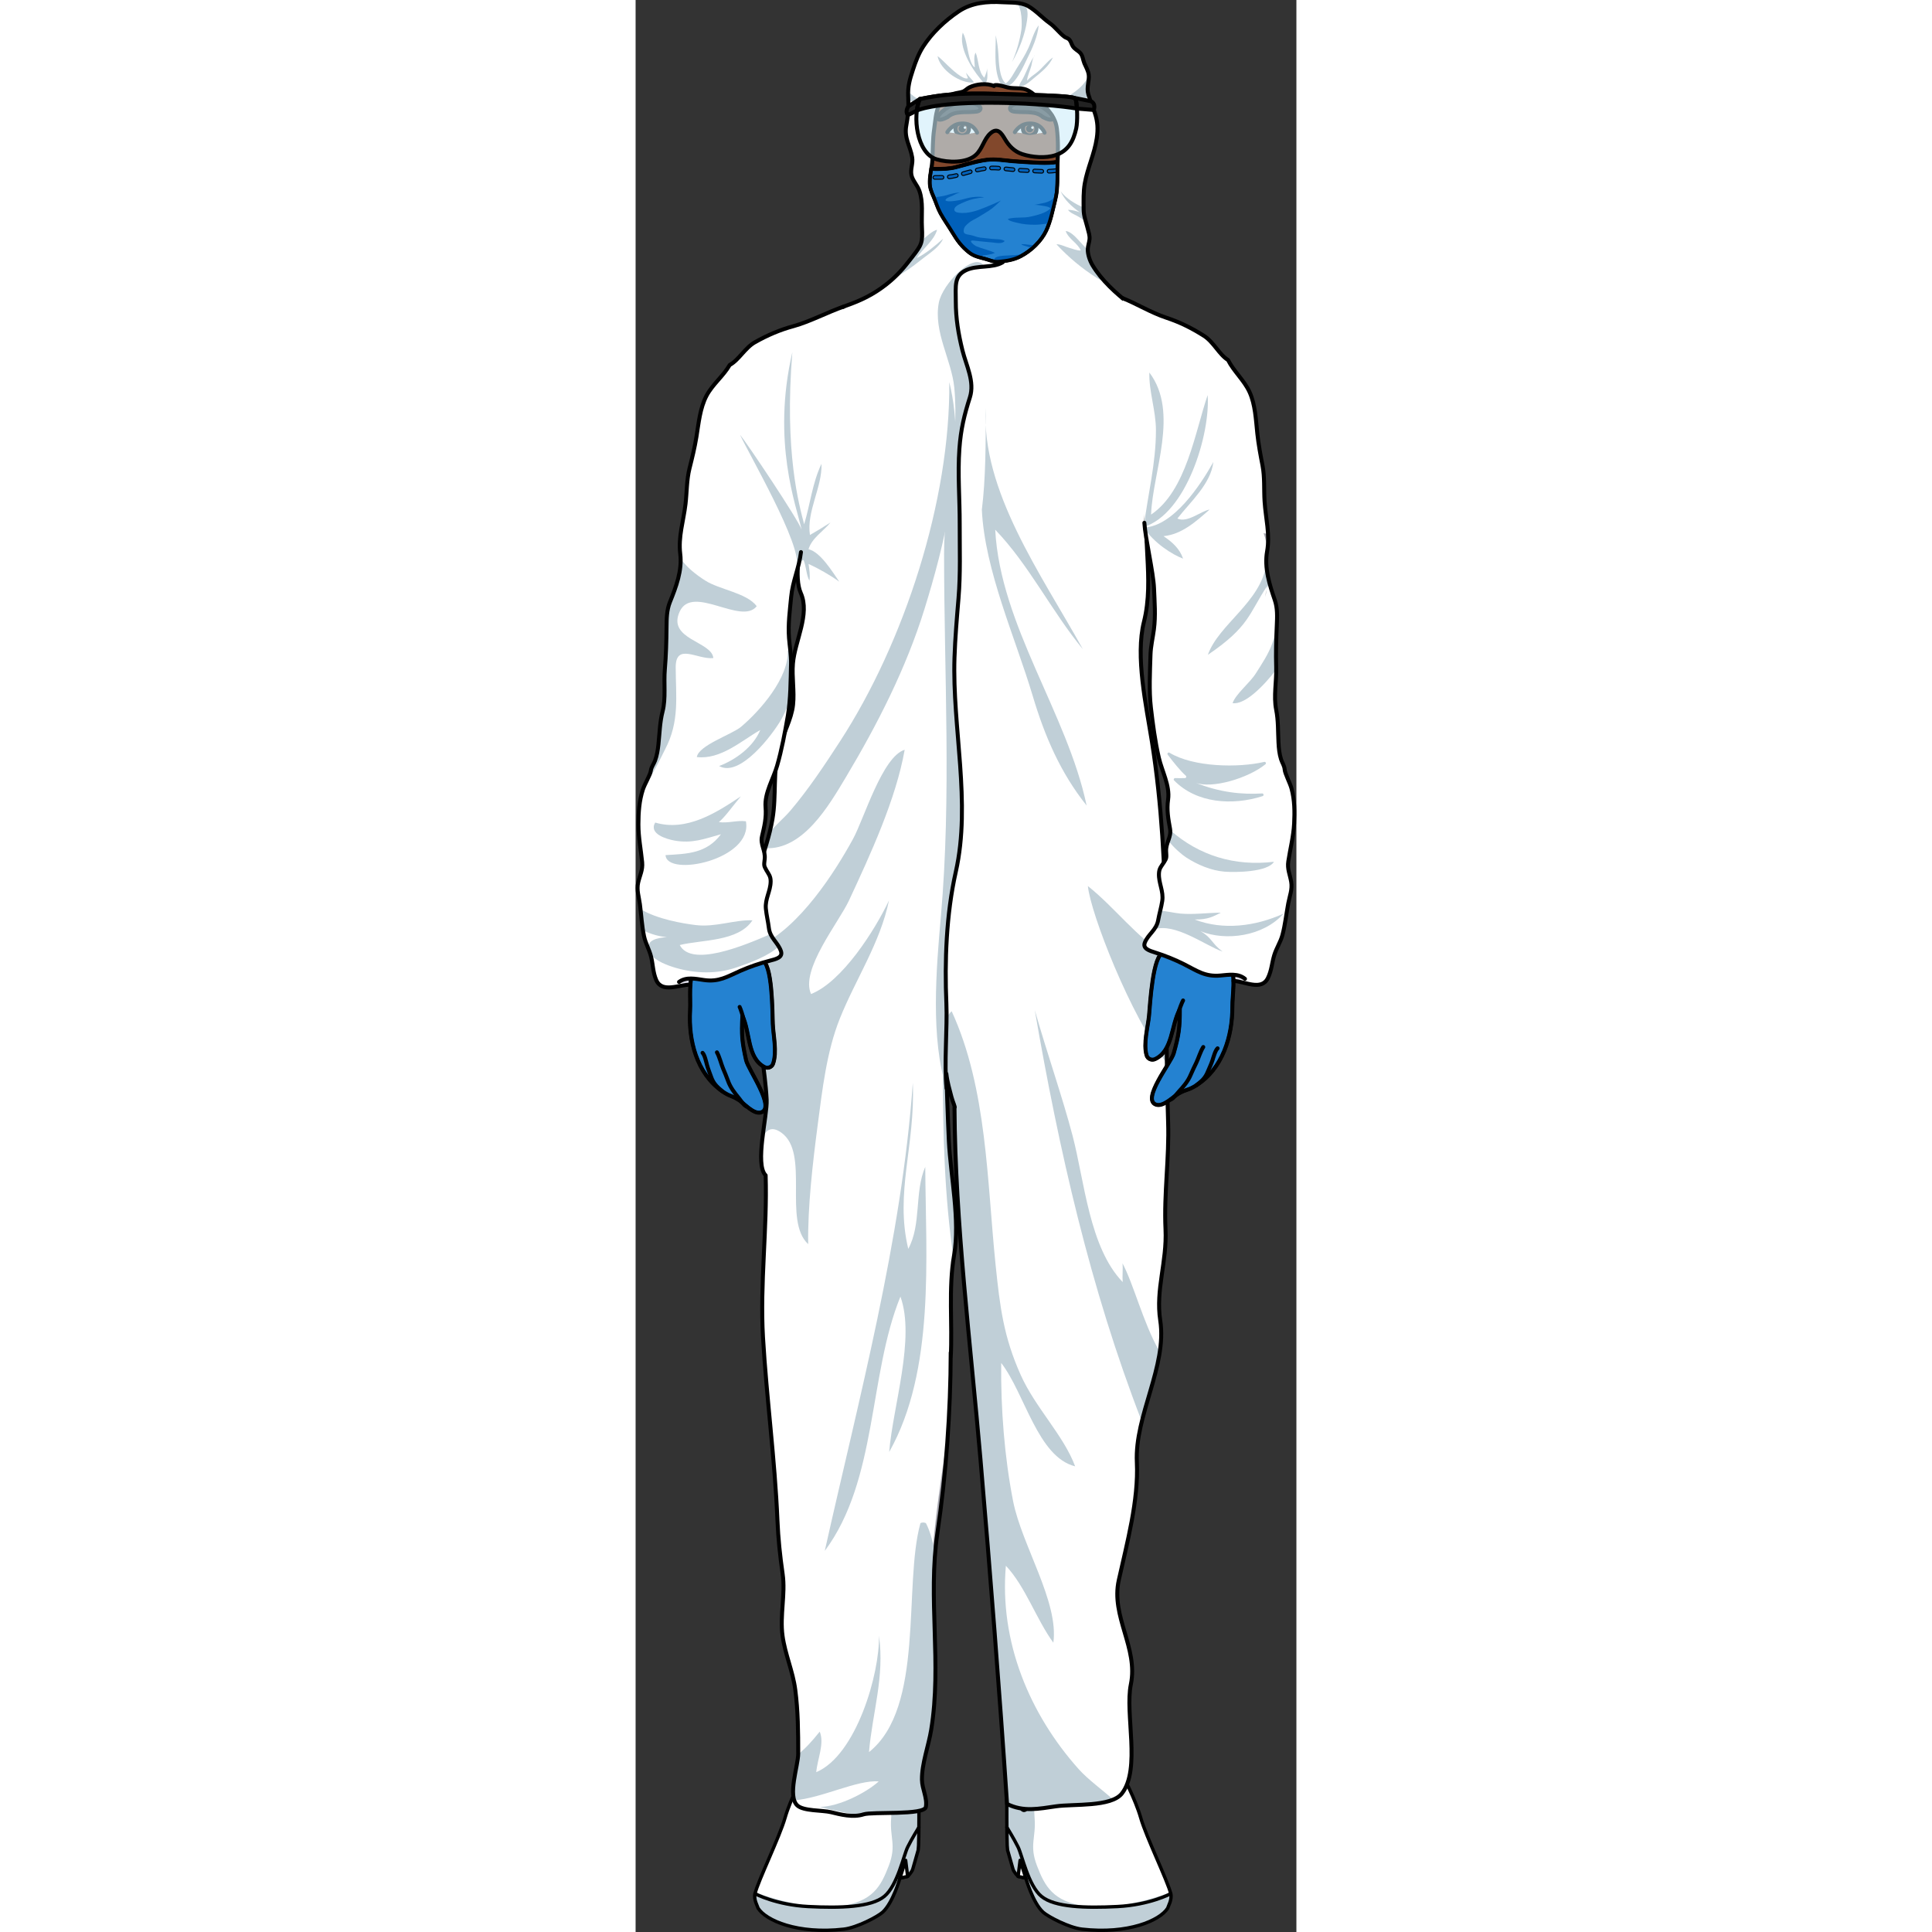 <?xml version="1.0" encoding="utf-8"?>
<!-- Created by: Science Figures, www.sciencefigures.org, Generator: Science Figures Editor -->
<svg version="1.1" id="Camada_1" xmlns="http://www.w3.org/2000/svg" xmlns:xlink="http://www.w3.org/1999/xlink" 
	 width="800px" height="800px" viewBox="0 0 166.6 487.097" enable-background="new 0 0 166.6 487.097" xml:space="preserve">
<rect x="0" y="0" width="166.6" height="487.097" fill="#333333" stroke="none"/>
<g>
	<g>
		
			<path fill="none" stroke="#000000" stroke-width="0.847" stroke-linecap="round" stroke-linejoin="round" stroke-miterlimit="8" d="
			M70.285,448.121c0.333-0.935,1.134-9.787,1.134-9.787l-27.438,0.874l0.48,15.988l7.866,6.967l13.324,0.642l4.632-3.492v-11.193
			H70.285z"/>
		<path fill="#FFFFFF" d="M42.221,447.636c0,0,7.216-0.381,11.681,0.939c4.466,1.319,10.455,2.11,10.455,2.11l1.11,3.054
			c0,0,0.907,3.688,2.15,2.456c1.243-1.232,2.669-8.075,2.669-8.075s1.123,2.07,1.152,3.753c0.029,1.685-0.007,12.294-0.099,13.431
			c-0.091,1.136-0.091,1.136-0.091,1.136s-1.136,3.992-1.364,4.788c-0.228,0.798-1.292,1.854-1.292,1.854l-1.948,0.436
			c0,0-1.736,6.18-4.349,8.579c-1.205,1.106-6.49,3.906-9.819,4.287c-11.625,1.33-19.661-2.206-21.592-5.286
			c-0.134-0.52-1.147-2.162-0.781-3.667c0.788-3.228,6.19-14.288,7.564-19.089C39.04,453.546,42.221,447.636,42.221,447.636z"/>
		<path fill="#C0CFD7" d="M70.285,448.121c0,0-1.426,6.843-2.669,8.075c-1.243,1.232-2.15-2.456-2.15-2.456l-0.991-2.728
			c0.087,2.687,0.11,5.453-0.043,7.369c-0.399,5.003,1.401,6.803-0.601,12.009c-2.001,5.203-4.001,9.005-12.209,10.207
			c-6.784,0.993-16.29-1.569-21.421-3.506c-0.033,0.116-0.076,0.247-0.101,0.347c-0.367,1.507,0.648,3.145,0.781,3.666
			c1.933,3.08,9.969,6.615,21.594,5.286c3.329-0.38,8.612-3.181,9.819-4.287c2.612-2.397,4.349-8.577,4.349-8.577l1.947-0.436
			c0,0,1.065-1.058,1.292-1.854c0.228-0.799,1.364-4.79,1.364-4.79s0,0,0.091-1.136c0.091-1.136,0.127-11.747,0.099-13.431
			C71.407,450.191,70.285,448.121,70.285,448.121z"/>
		
			<path fill="none" stroke="#000000" stroke-width="0.847" stroke-linecap="round" stroke-linejoin="round" stroke-miterlimit="8" d="
			M42.221,447.636c0,0,7.216-0.381,11.681,0.939c4.466,1.319,10.455,2.11,10.455,2.11l1.11,3.054c0,0,0.907,3.688,2.15,2.456
			c1.243-1.232,2.669-8.075,2.669-8.075s1.123,2.07,1.152,3.753c0.029,1.685-0.007,12.294-0.099,13.431
			c-0.091,1.136-0.091,1.136-0.091,1.136s-1.136,3.992-1.364,4.788c-0.228,0.798-1.292,1.854-1.292,1.854l-1.948,0.436
			c0,0-1.736,6.18-4.349,8.579c-1.205,1.106-6.49,3.906-9.819,4.287c-11.625,1.33-19.661-2.206-21.592-5.286
			c-0.134-0.52-1.147-2.162-0.781-3.667c0.788-3.228,6.19-14.288,7.564-19.089C39.04,453.546,42.221,447.636,42.221,447.636z"/>
		
			<polygon fill="#FFFFFF" stroke="#000000" stroke-width="0.847" stroke-linecap="round" stroke-linejoin="round" stroke-miterlimit="8" points="
			68.591,473.085 68.085,469.03 66.642,473.521 		"/>
		
			<path fill="none" stroke="#000000" stroke-width="0.847" stroke-linecap="round" stroke-linejoin="round" stroke-miterlimit="8" d="
			M30.101,477.436c0,0,5.337,2.839,13.435,3.243c8.1,0.406,15.833,0.189,19.169-2.564c3.337-2.752,4.887-10.394,5.886-12.419
			c0.998-2.026,2.828-4.994,2.828-4.994"/>
	</g>
	<g>
		
			<path fill="none" stroke="#000000" stroke-width="0.847" stroke-linecap="round" stroke-linejoin="round" stroke-miterlimit="8" d="
			M94.743,448.121c-0.333-0.935-1.134-9.787-1.134-9.787l27.438,0.874l-0.48,15.988l-7.866,6.967l-13.324,0.642l-4.632-3.492
			v-11.193H94.743z"/>
		<path fill="#FFFFFF" d="M122.807,447.636c0,0-7.216-0.381-11.681,0.939c-4.466,1.319-10.455,2.11-10.455,2.11l-1.11,3.054
			c0,0-0.907,3.688-2.15,2.456c-1.243-1.232-2.669-8.075-2.669-8.075s-1.123,2.07-1.152,3.753
			c-0.029,1.685,0.007,12.294,0.099,13.431c0.091,1.136,0.091,1.136,0.091,1.136s1.136,3.992,1.364,4.788
			c0.228,0.798,1.292,1.854,1.292,1.854l1.948,0.436c0,0,1.736,6.18,4.349,8.579c1.205,1.106,6.49,3.906,9.819,4.287
			c11.625,1.33,19.661-2.206,21.592-5.286c0.134-0.52,1.147-2.162,0.781-3.667c-0.788-3.228-6.19-14.288-7.564-19.089
			C125.988,453.546,122.807,447.636,122.807,447.636z"/>
		<path fill="#C0CFD7" d="M94.743,448.121c0,0,1.426,6.843,2.669,8.075c1.243,1.232,2.15-2.456,2.15-2.456l0.991-2.728
			c-0.087,2.687-0.11,5.453,0.043,7.369c0.399,5.003-1.401,6.803,0.601,12.009c2.001,5.203,4.001,9.005,12.209,10.207
			c6.784,0.993,16.29-1.569,21.421-3.506c0.033,0.116,0.076,0.247,0.101,0.347c0.367,1.507-0.648,3.145-0.781,3.666
			c-1.933,3.08-9.969,6.615-21.594,5.286c-3.329-0.38-8.612-3.181-9.819-4.287c-2.612-2.397-4.349-8.577-4.349-8.577l-1.947-0.436
			c0,0-1.065-1.058-1.292-1.854c-0.228-0.799-1.364-4.79-1.364-4.79s0,0-0.091-1.136c-0.091-1.136-0.127-11.747-0.099-13.431
			C93.62,450.191,94.743,448.121,94.743,448.121z"/>
		
			<path fill="none" stroke="#000000" stroke-width="0.847" stroke-linecap="round" stroke-linejoin="round" stroke-miterlimit="8" d="
			M122.807,447.636c0,0-7.216-0.381-11.681,0.939c-4.466,1.319-10.455,2.11-10.455,2.11l-1.11,3.054c0,0-0.907,3.688-2.15,2.456
			c-1.243-1.232-2.669-8.075-2.669-8.075s-1.123,2.07-1.152,3.753c-0.029,1.685,0.007,12.294,0.099,13.431
			c0.091,1.136,0.091,1.136,0.091,1.136s1.136,3.992,1.364,4.788c0.228,0.798,1.292,1.854,1.292,1.854l1.948,0.436
			c0,0,1.736,6.18,4.349,8.579c1.205,1.106,6.49,3.906,9.819,4.287c11.625,1.33,19.661-2.206,21.592-5.286
			c0.134-0.52,1.147-2.162,0.781-3.667c-0.788-3.228-6.19-14.288-7.564-19.089C125.988,453.546,122.807,447.636,122.807,447.636z"/>
		
			<polygon fill="#FFFFFF" stroke="#000000" stroke-width="0.847" stroke-linecap="round" stroke-linejoin="round" stroke-miterlimit="8" points="
			96.437,473.085 96.942,469.03 98.385,473.521 		"/>
		
			<path fill="none" stroke="#000000" stroke-width="0.847" stroke-linecap="round" stroke-linejoin="round" stroke-miterlimit="8" d="
			M134.927,477.436c0,0-5.337,2.839-13.435,3.243c-8.1,0.406-15.833,0.189-19.169-2.564c-3.337-2.752-4.887-10.394-5.886-12.419
			c-0.998-2.026-2.828-4.994-2.828-4.994"/>
	</g>
	<path fill="#FFFFFF" d="M133.596,309.942c0.392,8.264-2.517,15.16-1.332,22.95c0.401,2.609,0.292,5.263-0.109,7.954
		c-0.867,5.783-3.101,11.694-4.524,17.541v0.009c-0.857,3.466-1.423,6.896-1.259,10.28c0.465,9.623-2.49,20.405-4.561,29.727
		c-2.025,9.14,4.944,17.076,3.056,26.252c-1.541,7.452,2.554,21.326-2.262,27.51c-0.511,0.666-1.277,1.168-2.207,1.551
		c-3.931,1.642-10.827,1.177-14.385,1.688c-4.406,0.629-8.228,1.468-12.36-0.593c-1.934-28.897-4.242-58.214-6.714-86.965
		c-2.481-28.897-6.376-59.591-6.54-88.598c0.328,0.164-0.456-1.487-0.748-2.618c-0.182-0.702-0.365-1.387-0.538-2.071
		c-0.328-1.25-0.62-2.499-0.766-3.84c0,0,0.027,0.94,0.082,2.408c0.119,3.758,0.374,10.973,0.547,14.549
		c0.447,8.939,2.846,19.903,1.313,28.788c-0.046,0.255-0.082,0.511-0.118,0.775c-1.268,8.191-0.283,16.756-0.73,25.048V341
		c-0.018,6.65-0.246,13.427-0.693,20.195c-0.556,8.529-1.45,17.066-2.673,25.367c-0.283,1.906-0.483,3.813-0.611,5.719
		c-0.675,9.185,0.082,18.371,0.119,27.602c0.037,5.382-0.182,10.773-1.058,16.191c-0.666,4.105-2.381,8.538-2.335,12.642
		c0.027,2.326,1.396,4.57,0.985,6.869c-0.383,2.116-13.472,1.14-15.689,1.852c-0.365,0.118-0.739,0.201-1.122,0.265
		c-2.435,0.392-5.053-0.31-7.133-0.812c-2.171-0.529-6.932-0.246-8.483-1.715c-0.347-0.328-0.602-0.766-0.757-1.277
		c-1.012-3.074,0.921-8.893,0.994-11.603c0.009-0.055,0.009-0.118,0.009-0.173c0-5.436-0.037-10.7-0.739-16.099
		c-0.62-4.707-2.572-8.921-3.211-13.591c-0.712-5.19,0.766-10.463,0.027-15.607c-0.666-4.606-1.113-8.839-1.313-13.591
		c-0.182-4.278-0.474-8.556-0.821-12.825c-0.21-2.563-0.438-5.126-0.675-7.69c-0.775-8.51-1.642-17.012-2.144-25.531
		c-0.794-13.564,1.086-27.41,0.666-40.864c-1.46-1.441-1.277-5.446-0.785-9.532v-0.009c0.438-3.758,1.14-7.562,1.04-9.505
		c-0.392-7.808-2.244-15.634-2.226-23.415c0.009-2.873,0.803-5.345,1.003-8.091c0.164-2.326-0.42-4.78-0.857-7.133v-0.009
		c-0.11-0.584-0.21-1.167-0.283-1.733c-0.748-5.61-1.158-12.588,0.456-18.052c0.502-1.696,1.031-3.348,1.532-4.999
		c0.392-1.295,0.766-2.581,1.095-3.904c0.292-1.113,0.538-2.253,0.739-3.411c1.049-6.038,0.027-12.113,1.706-18.024
		c1.003-3.576,3.092-7.124,3.493-10.818c0.365-3.421-0.319-6.969-0.036-10.399c0.474-5.71,4.369-12.396,1.989-17.751
		c-1.797-4.041,0-11.748,0-16.41c0-10.499,0.319-20.961,0.657-31.442c0.228-6.896,2.235-11.84,4.67-18.134
		c1.359-3.512,3.193-5.491,6.786-6.768c3.53-1.25,6.029-2.435,9.34-5.008c0.702-0.547,1.341-1.085,1.925-1.624
		c1.77-1.642,3.12-3.302,4.698-5.336c1.523-1.989,2.18-2.882,2.417-4.251v-0.009c0.137-0.812,0.119-1.806,0.046-3.293
		c-0.155-3.147,0.374-6.303-0.657-9.176c-0.493-1.386-1.706-2.59-1.989-3.94c-0.31-1.514,0.429-2.873,0.182-4.451
		c-0.438-2.791-2.089-4.871-1.478-8.045c0.41-2.153,0.575-4.324,0.511-6.513l-0.027-0.684c-0.027-0.493-0.027-0.958-0.009-1.396
		c0.064-1.934,0.547-3.43,1.213-5.509c0.648-1.979,1.414-4.004,2.545-5.774c2.235-3.503,5.519-6.577,8.948-8.884
		c3.293-2.226,7.224-2.563,11.119-2.326c1.086,0.064,2.308,0.046,3.494,0.164c0.009,0,0.009,0,0.009,0
		c0.639,0.064,1.259,0.173,1.852,0.365c0.009,0,0.009,0,0.009,0c0.365,0.11,0.712,0.255,1.04,0.438
		c1.925,1.086,3.621,3.001,5.437,4.287c1.414,1.003,2.353,2.399,3.685,3.421c0.566,0.429,0.921,0.246,1.423,0.949
		c0.319,0.438,0.438,1.031,0.73,1.487c0.502,0.757,1.286,1.031,1.897,1.696c0.593,0.648,0.675,1.788,1.012,2.581
		c0.383,0.903,0.912,1.76,1.076,2.755c0.018,0.046,0.018,0.091,0.027,0.137c0.201,1.478-0.62,3.238-0.109,4.926
		c0.037,0.118,0.073,0.228,0.109,0.337c1.268,4.032,2.746,5.938,2.025,10.763c-0.584,3.913-2.353,7.544-3.028,11.393
		c-0.347,2.007-0.301,4.032-0.283,6.066v0.42c0.009,1.122,0.237,2.061,0.52,3.019c0.155,0.566,0.328,1.131,0.483,1.751
		c0.228,0.939,0.575,1.824,0.483,2.809c-0.073,0.839-0.42,1.642-0.438,2.527v0.128c0,1.295,0.556,2.846,1.204,3.913
		c0.894,1.487,2.025,2.937,3.293,4.296c0,0,0,0.009,0.009,0.009c1.861,2.025,3.995,3.858,6.047,5.409
		c4.679,3.539,8.337,6.686,9.715,13.162c2.627,12.378-2.454,22.932-4.798,34.151c-2.208,10.581,1.441,21.892-1.314,32.838
		c-2.198,8.757,0.556,21.071,2.007,30.211c2.864,17.988,3.439,35.848,3.594,53.917c0.091,9.003,0.073,18.052,0.182,27.191
		c0.055,4.889,0.146,9.806,0.31,14.759C134.563,291.99,133.177,300.838,133.596,309.942z"/>
	<path fill="#C0CFD7" d="M76.131,14.139c0.584,3.445,5.731,7.029,9.186,6.66c-0.541-0.878-1.431-1.552-1.969-2.468
		c0.028,0.524,0.315,0.935,0.431,1.394c-1.142,0.54-4.13-2.322-4.967-3.115C77.942,15.787,77.078,14.854,76.131,14.139z"/>
	<path fill="#C0CFD7" d="M82.479,8.228c-1.044,3.718,2.144,8.864,4.411,11.608c0.458,0.555,0.87,1.363,1.393,0.941
		c0.675-0.546,0.324-3.051,0.326-3.873c0.108,0.835-0.375,1.95-0.685,2.699c-1.594-1.582-1.387-4.371-2.191-6.343
		c-0.591,0.987-0.241,2.598-0.206,3.718c-1.214-0.611-1.743-4.309-2.042-5.636C83.259,10.336,83.063,9.208,82.479,8.228z"/>
	<path fill="#C0CFD7" d="M90.798,8.885c0.025,3.487-0.47,7.786,0.741,11.146c0.261,0.725,0.704,1.738,1.609,1.786
		c2.484,0.131,4.802-5.508,5.644-7.172c1.203-2.376,2.627-5.597,2.833-8.265c-1.216,1.543-1.766,3.918-2.59,5.71
		c-0.831,1.806-1.855,3.415-2.911,5.09c-0.779,1.235-1.594,3.007-2.809,3.867c-1.656-1.465-1.713-5.357-1.85-7.389
		C91.362,12.131,91.183,10.659,90.798,8.885z"/>
	<path fill="#C0CFD7" d="M100.759,13.811c-1.344,1.673-2.071,4.027-3.073,5.93c-0.337,0.641-1.005,1.415-0.96,2.153
		c1.331-0.054,2.847-1.487,3.808-2.283c1.872-1.55,3.623-2.869,4.692-5.133c-1.521,1.016-2.682,2.767-4.207,3.913
		c-0.779,0.585-1.717,1.218-2.319,1.962c0.039-1.171,0.799-2.628,1.085-3.804C99.986,15.716,100.083,14.437,100.759,13.811z"/>
	<path fill="#C0CFD7" d="M98.688,5.163c-0.502,3.548-2.007,7.452-3.795,10.508c1.122-2.499,1.98-5.5,2.372-8.2
		c0.155-1.095,0.237-5.528-1.213-6.741c0.639,0.064,1.259,0.173,1.852,0.365c0.009,0,0.009,0,0.009,0
		c0.046,0.037,0.082,0.073,0.109,0.1C99.035,2.181,98.871,3.914,98.688,5.163z"/>
	<path fill="#C0CFD7" d="M114.131,23.771c0.037,0.118,0.073,0.228,0.109,0.337c-0.812,1.058-1.87,1.897-2.7,2.226
		c-1.423,0.547-3.074,0.848-4.57,0.693c-1.505-0.164-4.004,0.091-5.3-0.639c2.162,0.164,4.917-0.857,6.777-1.806
		c1.925-0.976,5.491-3.466,5.664-5.956c0.037,0.027,0.064,0.046,0.1,0.082c0.018,0.046,0.018,0.091,0.027,0.137
		C114.441,20.324,113.62,22.084,114.131,23.771z"/>
	<path fill="#C0CFD7" d="M70.101,24.255c1.669,1.231,3.293,1.77,5.017,1.697c-0.967,0.246-1.733,0.411-2.645,0.328
		c-1.231-0.11-2.618-0.465-3.713-1.14l-0.027-0.684c-0.027-0.493-0.027-0.958-0.009-1.396C69.171,23.48,69.618,23.899,70.101,24.255
		z"/>
	<path fill="#C0CFD7" d="M78.101,25.304c-1.04,0.383-2.025,0.611-2.974,0.648C75.93,25.751,76.86,25.504,78.101,25.304z"/>
	<path fill="#C0CFD7" d="M77.517,60.194c-0.812,1.988-3.275,3.567-4.88,4.816c-1.523,1.186-3.101,2.454-4.725,3.475
		c-0.757,0.483-1.888,1.323-2.883,1.669c1.77-1.642,3.12-3.302,4.698-5.336c1.523-1.989,2.18-2.882,2.417-4.251v-0.009
		c0.009,0,0.009-0.009,0.018-0.009c0.958-0.675,2.727-2.463,3.849-2.609c-0.812,2.819-3.639,4.707-5.135,7.133
		C73.212,63.915,75.556,61.945,77.517,60.194z"/>
	<path fill="#C0CFD7" d="M113.474,55.77c-0.775-0.474-1.514-0.994-2.18-1.35c-0.821-0.438-1.724-0.757-2.29-1.514
		c0.949-0.018,2.08,0.283,2.983,0.629c-1.97-1.432-3.849-3.047-4.834-5.318c1.368,1.833,3.703,3.22,5.801,4.114v0.42
		C112.963,53.873,113.191,54.812,113.474,55.77z"/>
	<path fill="#C0CFD7" d="M118.5,71.194c-0.775-0.319-1.514-0.684-2.189-1.113c-3.694-2.317-7.233-5.263-10.198-8.483
		c0.803-0.11,2.235,0.611,3.056,0.839c0.994,0.265,2.043,0.757,3.074,0.721c-0.83-1.934-3.037-2.828-3.813-4.889
		c1.031-0.027,2.417,1.386,3.047,2.061c0.903,0.976,1.678,1.879,2.527,2.654c0,1.295,0.556,2.846,1.204,3.913
		C116.101,68.385,117.232,69.835,118.5,71.194z"/>
	<path fill="#A5A5AE" d="M77.444,369.879c0.429-2.955,0.876-5.847,1.304-8.684c-0.556,8.529-1.45,17.066-2.673,25.367
		c-0.283,1.906-0.483,3.813-0.611,5.719c-0.675,9.185,0.082,18.371,0.119,27.602c-0.967-8.155-1.377-16.063-1.095-22.466
		C74.89,388.205,76.131,378.891,77.444,369.879z"/>
	<path fill="#C0CFD7" d="M120.398,453.715c-3.931,1.642-10.827,1.177-14.385,1.688c-4.406,0.629-8.228,1.468-12.36-0.593
		c-1.934-28.897-4.242-58.214-6.714-86.965c-2.481-28.897-6.376-59.591-6.54-88.598c0.328,0.164-0.456-1.487-0.748-2.618
		c-0.182-0.702-0.365-1.387-0.538-2.071c-0.255-0.438-0.483-0.921-0.684-1.432c0.119,3.758,0.374,10.973,0.547,14.549
		c0.447,8.939,2.846,19.903,1.313,28.788c-0.046,0.255-0.082,0.511-0.118,0.775c-2.335-15.744-2.682-31.396-2.718-47.286
		c-0.803-3.539-0.894-7.726-0.009-10.937v-1.441l0.146,0.939c0.465-1.478,1.158-2.727,2.098-3.557
		c8.967,19.511,8.894,42.944,11.092,64.115c1.076,10.38,1.989,17.96,6.33,27.62c3.703,8.255,10.809,15.196,13.71,23.005
		c-9.441-2.353-12.679-18.371-18.644-26.069c-0.137,11.393,0.821,23.743,3.001,34.853c2.189,11.137,11.584,25.422,10.143,35.674
		c-4.314-5.911-7.033-14.175-11.967-19.392c-1.678,19.183,6.002,37.426,18.325,51.236
		C114.122,448.735,117.716,451.262,120.398,453.715z"/>
	<path fill="#C0CFD7" d="M132.155,340.845c-0.867,5.783-3.101,11.694-4.524,17.541c-13.044-33.613-20.916-68.567-26.991-103.712
		c3.165,11.074,7.014,22.047,9.532,31.661c3.019,11.53,4.214,28.177,12.633,36.897c-0.137-1.569,0.1-3.156-0.046-4.725
		c2.828,5.336,5.19,14.868,9.112,21.837C131.964,340.517,132.064,340.681,132.155,340.845z"/>
	<path fill="#C0CFD7" d="M133.943,268.083c-9.249-12.041-19.256-37.873-19.912-44.687c6.704,5.309,12.35,13.026,19.73,17.495
		C133.852,249.894,133.834,258.943,133.943,268.083z"/>
	<path fill="#C0CFD7" d="M33.761,209.942c1.514-1.961,3.594-3.612,5.263-5.564c4.588-5.4,8.638-11.502,12.533-17.504
		c16.182-24.902,27.812-60.704,27.529-90.531c4.67,18.727-1.605,42.178-6.239,57.156c-4.634,14.959-11.849,29.098-19.885,42.543
		c-4.214,7.033-10.736,18.334-20.295,17.805L33.761,209.942z"/>
	<path fill="#C0CFD7" d="M63.88,227.027c-2.198,10.672-8.437,19.903-12.378,29.745c-3.357,8.374-4.433,18.042-5.61,26.991
		c-1.24,9.486-2.518,20.496-2.381,29.91c-6.431-5.938,0.492-22.986-6.786-28.122c-2.344-1.651-3.731-0.785-4.725,1.231
		c0.438-3.758,1.14-7.562,1.04-9.505c-0.392-7.808-2.244-15.634-2.226-23.415c0.009-2.873,0.803-5.345,1.003-8.091
		c0.164-2.326-0.42-4.78-0.857-7.133v-0.009c10.398-4.698,19.438-19.028,23.862-27.127c2.782-5.081,7.389-20.77,13.016-22.466
		c-2.189,12.442-8.647,26.425-14.047,38.009c-2.581,5.537-12.323,17.468-9.559,23.57C52.105,247.514,60.387,234.424,63.88,227.027z"
		/>
	<path fill="#C0CFD7" d="M69.892,273.008c-2.814,39.662-13.632,79.65-22.199,118.001c13.324-17.868,11.013-44.341,19.074-64.108
		c3.807,10.502-1.915,27.711-2.833,39.175c11.594-20.592,9.228-48.999,9.093-71.888c-2.781,6.458-0.91,14.469-4.284,20.679
		C65.325,300.567,70.522,289.051,69.892,273.008z"/>
	<path fill="#C0CFD7" d="M74.525,436.074c-0.666,4.105-2.381,8.538-2.335,12.642c0.027,2.326,1.396,4.57,0.985,6.869
		c-0.383,2.116-13.472,1.14-15.689,1.852c-0.365,0.118-0.739,0.201-1.122,0.265c-3.603-0.629-7.024-1.432-9.933-2.135
		c4.871-0.073,11.703-3.576,14.868-6.44c-5.409-0.438-14.485,4.26-21.308,4.771c-1.012-3.074,0.921-8.893,0.994-11.603
		c1.843-1.496,3.338-3.101,5.436-5.71c1.25,2.983-0.584,6.868-0.876,10.216c10.107-4.269,16.036-24.929,15.808-34.406
		c1.487,10.325-1.678,19.483-2.508,29.344c14.138-11.265,8.593-41.977,12.971-57.73c0.456-0.21,0.912-0.21,1.377,0
		c1.323,2.563,1.906,5.373,2.271,8.273C74.398,406.822,76.915,421.352,74.525,436.074z"/>
	<path fill="#82482C" d="M90.36,21.692c-1.747-0.794-4.536-0.513-6.248,0.354c-0.544,0.275-1.019,0.855-1.659,1.075
		c-0.798,0.274-1.595,0.284-2.409,0.569c-1.515,0.531-2.84,1.412-3.563,2.901c-0.842,1.736-0.92,4.041-1.202,5.924
		c-0.393,2.633-0.322,5.196-0.457,7.839c-0.092,1.794-0.592,3.5-0.637,5.317c-0.04,1.596,0.354,2.561,0.984,3.984
		c0.603,1.363,1.008,2.808,1.728,4.111c0.905,1.636,2.014,3.175,2.978,4.782c1.231,2.052,2.389,3.661,4.297,5.132
		c1.174,0.906,2.516,1.174,3.914,1.547c1.351,0.36,2.122,0.854,3.558,0.714c1.94-0.189,3.651-0.426,5.439-1.357
		c2.631-1.369,5.165-3.784,6.423-6.456c1.112-2.36,1.655-5.295,2.296-7.832c0.751-2.973,0.414-5.963,0.563-8.988
		c0.142-2.865,0.207-6.014-0.153-8.867c-0.358-2.84-1.921-4.285-3.582-6.348c-1.177-1.462-3.065-3.431-4.976-3.719
		c-1.583-0.238-2.908,0.005-4.453-0.489C92.743,21.737,90.363,21.088,90.36,21.692z"/>
	<path fill="none" stroke="#000000" stroke-linecap="round" stroke-linejoin="round" stroke-miterlimit="10" d="M90.36,21.692
		c-1.747-0.794-4.536-0.513-6.248,0.354c-0.544,0.275-1.019,0.855-1.659,1.075c-0.798,0.274-1.595,0.284-2.409,0.569
		c-1.515,0.531-2.84,1.412-3.563,2.901c-0.842,1.736-0.92,4.041-1.202,5.924c-0.393,2.633-0.322,5.196-0.457,7.839
		c-0.092,1.794-0.592,3.5-0.637,5.317c-0.04,1.596,0.354,2.561,0.984,3.984c0.603,1.363,1.008,2.808,1.728,4.111
		c0.905,1.636,2.014,3.175,2.978,4.782c1.231,2.052,2.389,3.661,4.297,5.132c1.174,0.906,2.516,1.174,3.914,1.547
		c1.351,0.36,2.122,0.854,3.558,0.714c1.94-0.189,3.651-0.426,5.439-1.357c2.631-1.369,5.165-3.784,6.423-6.456
		c1.112-2.36,1.655-5.295,2.296-7.832c0.751-2.973,0.414-5.963,0.563-8.988c0.142-2.865,0.207-6.014-0.153-8.867
		c-0.358-2.84-1.921-4.285-3.582-6.348c-1.177-1.462-3.065-3.431-4.976-3.719c-1.583-0.238-2.908,0.005-4.453-0.489
		C92.743,21.737,90.363,21.088,90.36,21.692z"/>
	
		<path fill="#2482D1" stroke="#000000" stroke-width="0.847" stroke-linecap="round" stroke-linejoin="round" stroke-miterlimit="10" d="
		M106.387,40.829c0,0.164-0.009,0.319-0.018,0.474c-0.027,0.456-0.037,0.912-0.037,1.359c-0.009,0.228-0.009,0.456-0.009,0.684
		v0.009c-0.009,1.998,0.046,3.986-0.31,5.956c-0.055,0.328-0.128,0.657-0.21,0.985c-0.483,1.934-0.921,4.096-1.596,6.057
		c-0.201,0.62-0.438,1.213-0.702,1.77c-0.611,1.295-1.523,2.545-2.618,3.63c-0.274,0.292-0.575,0.566-0.885,0.83
		c-0.602,0.52-1.241,0.994-1.897,1.405h-0.009c-0.328,0.219-0.675,0.42-1.012,0.593c-1.788,0.93-3.503,1.168-5.437,1.359
		c-0.31,0.027-0.593,0.027-0.857,0.009c-0.949-0.082-1.642-0.447-2.7-0.721c-0.648-0.173-1.286-0.328-1.897-0.529c0,0,0,0-0.009,0
		c-0.711-0.237-1.386-0.538-2.007-1.021c-1.915-1.469-3.074-3.074-4.296-5.126c-0.967-1.615-2.08-3.147-2.983-4.789
		c-0.693-1.259-1.095-2.645-1.669-3.968c-0.018-0.046-0.036-0.091-0.055-0.137c-0.629-1.423-1.031-2.39-0.985-3.986
		c0.027-1.067,0.21-2.089,0.374-3.12c0.383,0.018,0.766,0.046,1.104,0.046c1.587,0,3.284-0.027,4.834-0.392
		c2.645-0.638,5.318-1.578,8.027-1.906c2.244-0.274,4.415,0.146,6.641,0.338c2.262,0.192,4.543,0.301,6.823,0.401
		C103.532,41.112,104.955,41.029,106.387,40.829z"/>
	<path fill="#0160B9" d="M97.694,64.052c0.073-0.009,0.219-0.027,0.401-0.064c-0.328,0.219-0.675,0.42-1.012,0.593
		c-1.788,0.93-3.503,1.168-5.437,1.359c-0.31,0.027-0.593,0.027-0.857,0.009c-0.383-0.283-0.547-0.593-0.164-0.903
		c0.657-0.511,1.961-0.584,2.755-0.611C94.83,64.371,96.253,64.317,97.694,64.052z"/>
	<path fill="#0160B9" d="M100.887,61.753c-0.274,0.292-0.575,0.566-0.885,0.83c-0.465-0.228-1.195-0.356-1.541-0.502
		c-0.283-0.11-1.14-0.274-1.195-0.538C98.488,61.525,99.682,61.89,100.887,61.753z"/>
	<path fill="#0160B9" d="M106.013,49.312c-0.055,0.328-0.128,0.657-0.21,0.985c-0.483,1.934-0.921,4.096-1.596,6.057
		c-1.158,0.073-2.299,0.31-3.457,0.31c-1.496,0-3.047-0.1-4.497-0.483c-0.429-0.119-2.308-0.447-2.381-0.994
		c1.861-0.529,3.822-0.137,5.71-0.575c1.605-0.365,3.794-0.857,5.017-2.052c-0.237-0.438-1.359-0.575-1.788-0.657
		c-0.803-0.155-1.56-0.255-2.372-0.265c0.456-0.009,0.903-0.146,1.35-0.237c1.031-0.201,1.852-0.31,2.782-0.839
		C105.155,50.233,105.639,49.823,106.013,49.312z"/>
	<path fill="#0160B9" d="M85.964,62.118c1.496,0.62,3.193,0.93,4.625,1.642c-1.14,0.511-2.381,0.502-3.585,0.766
		c-0.265,0.064-0.538,0.119-0.812,0.173c0,0,0,0-0.009,0c-0.711-0.237-1.386-0.538-2.007-1.021
		c-1.915-1.469-3.074-3.074-4.296-5.126c-0.967-1.615-2.08-3.147-2.983-4.789c-0.693-1.259-1.095-2.645-1.669-3.968
		c1.04-0.201,2.116-0.274,3.138-0.575c1.131-0.337,2.353-0.712,3.557-0.657c-0.702,0.018-1.551,0.566-2.18,0.848
		c-0.493,0.219-1.487,0.502-1.642,1.076c0.524,0.675,4.141-0.1,5.227-0.447c1.158-0.356,3.339-0.602,4.552-0.283
		c-1.733,0.146-3.421,0.474-5.035,1.204c-0.684,0.301-2.107,0.812-2.417,1.542c-0.338,0.793,0.447,1.058,1.058,1.131
		c2.253,0.301,4.606-0.493,6.659-1.35c1.304-0.547,2.691-1.086,3.959-1.733c-0.994,0.894-1.906,1.852-3.056,2.581
		c-0.921,0.593-1.87,1.14-2.81,1.715c-0.766,0.465-1.605,0.775-2.28,1.377c-0.538,0.474-1.085,0.903-1.213,1.642
		c-0.255,1.332,0.839,1.168,1.87,1.432c0.757,0.182,1.441,0.493,2.226,0.602c0.976,0.128,1.979,0.21,2.974,0.319
		c0.949,0.109,2.426-0.009,3.238,0.547c-0.648,0.83-2.207,0.438-3.101,0.365c-1.596-0.119-3.165-0.319-4.761-0.474
		C83.638,60.513,85.389,61.881,85.964,62.118z"/>
	<g>
		<g>
			<path fill="#0160B9" d="M91.573,41.951c-0.493-0.037-0.985-0.064-1.487-0.064l-0.374,0.009c-0.246,0-0.447,0.21-0.447,0.465
				c0.009,0.255,0.228,0.474,0.474,0.447l0.347-0.009c0.474,0,0.949,0.027,1.423,0.064h0.037c0.237,0,0.438-0.182,0.456-0.429
				C92.011,42.188,91.829,41.969,91.573,41.951z M95.195,42.316c-0.547-0.046-1.095-0.109-1.642-0.173l-0.155-0.009
				c-0.228-0.027-0.474,0.146-0.502,0.401c-0.027,0.246,0.155,0.474,0.401,0.502l0.155,0.018c0.556,0.064,1.104,0.128,1.669,0.173
				h0.037c0.237,0,0.429-0.182,0.456-0.42C95.633,42.562,95.45,42.343,95.195,42.316z M87.852,42.069
				c-0.575,0.091-1.168,0.201-1.815,0.347c-0.246,0.055-0.401,0.301-0.347,0.547c0.046,0.21,0.237,0.356,0.447,0.356
				c0.027,0,0.064,0,0.1-0.009c0.629-0.146,1.195-0.255,1.751-0.337c0.246-0.046,0.42-0.274,0.383-0.52
				C88.326,42.197,88.098,42.033,87.852,42.069z M98.807,42.562c-0.602-0.027-1.204-0.064-1.806-0.109
				c-0.255-0.018-0.465,0.173-0.483,0.429c-0.018,0.246,0.173,0.465,0.42,0.483c0.611,0.046,1.213,0.073,1.824,0.109
				c0.009,0,0.009,0,0.018,0c0.246,0,0.447-0.182,0.456-0.429C99.254,42.79,99.062,42.58,98.807,42.562z M105.986,42.562
				c-0.62,0.073-1.204,0.128-1.779,0.155c-0.255,0.009-0.447,0.228-0.429,0.474c0.009,0.246,0.21,0.438,0.456,0.438
				c0,0,0.009,0,0.018,0c0.602-0.027,1.204-0.082,1.843-0.164c0.082-0.018,0.164-0.046,0.228-0.119c0-0.228,0-0.456,0.009-0.684
				C106.241,42.58,106.113,42.544,105.986,42.562z M102.428,42.735l-1.806-0.082c-0.274-0.027-0.465,0.182-0.483,0.438
				c-0.009,0.246,0.182,0.465,0.438,0.474l1.824,0.082h0.009c0.246,0,0.447-0.192,0.456-0.438
				C102.875,42.954,102.683,42.744,102.428,42.735z M84.814,43.182c-0.064-0.246-0.319-0.383-0.566-0.319l-1.751,0.483
				c-0.246,0.064-0.383,0.31-0.319,0.556c0.055,0.201,0.237,0.337,0.438,0.337c0.046,0,0.082-0.009,0.128-0.018l1.742-0.483
				C84.732,43.675,84.878,43.428,84.814,43.182z M81.303,44.14c-0.064-0.246-0.31-0.401-0.557-0.328L80.4,43.894
				c-0.429,0.1-0.876,0.182-1.377,0.237c-0.246,0.036-0.429,0.264-0.392,0.511c0.027,0.228,0.219,0.401,0.447,0.401h0.055
				c0.538-0.064,1.022-0.155,1.478-0.265l0.365-0.091C81.22,44.632,81.367,44.377,81.303,44.14z M77.262,44.258h-0.009
				c-0.456,0.018-0.912,0.018-1.359,0.018h-0.429c-0.246,0.027-0.465,0.182-0.474,0.438c-0.009,0.246,0.192,0.465,0.447,0.474h0.456
				c0.456,0,0.921,0,1.386-0.018c0.255-0.009,0.447-0.219,0.438-0.465C77.718,44.459,77.508,44.258,77.262,44.258z"/>
		</g>
	</g>
	
		<path fill="none" stroke="#000000" stroke-width="0.847" stroke-linecap="round" stroke-linejoin="round" stroke-miterlimit="10" d="
		M106.387,40.829c0,0.164-0.009,0.319-0.018,0.474c-0.027,0.456-0.037,0.912-0.037,1.359c-0.009,0.228-0.009,0.456-0.009,0.684
		v0.009c-0.009,2.335,0.064,4.643-0.52,6.941c-0.639,2.536-1.186,5.473-2.299,7.826c-1.259,2.673-3.795,5.09-6.421,6.458
		c-1.788,0.93-3.503,1.168-5.437,1.359c-1.441,0.137-2.207-0.356-3.557-0.712c-1.405-0.374-2.746-0.648-3.913-1.551
		c-1.915-1.469-3.074-3.074-4.296-5.126c-0.967-1.615-2.08-3.147-2.983-4.789c-0.721-1.304-1.122-2.746-1.724-4.105
		c-0.629-1.423-1.031-2.39-0.985-3.986c0.027-1.067,0.21-2.089,0.374-3.12c0.383,0.018,0.766,0.046,1.104,0.046
		c1.587,0,3.284-0.027,4.834-0.392c2.645-0.638,5.318-1.578,8.027-1.906c2.244-0.274,4.415,0.146,6.641,0.338
		c2.262,0.192,4.543,0.301,6.823,0.401C103.532,41.112,104.955,41.029,106.387,40.829z"/>
	<path fill="none" stroke="#000000" stroke-linecap="round" stroke-linejoin="round" stroke-miterlimit="10" d="M78.349,270.719
		c0.228,2.071,0.79,3.936,1.303,5.909c0.294,1.132,1.073,2.788,0.748,2.619c0.168,29.009,4.06,59.699,6.543,88.599
		c2.469,28.745,4.775,58.063,6.707,86.968c4.133,2.056,7.961,1.217,12.366,0.589c4.395-0.627,13.902,0.229,16.594-3.235
		c4.813-6.19,0.718-20.065,2.254-27.516c1.891-9.172-5.075-17.109-3.049-26.246c2.068-9.328,5.023-20.112,4.558-29.731
		c-0.568-11.762,7.668-24.209,5.896-35.787c-1.191-7.783,1.718-14.682,1.331-22.951c-0.426-9.103,0.962-17.95,0.654-27.096
		c-1.102-32.779,0.965-64.128-4.084-95.867c-1.453-9.136-4.205-21.457-2.006-30.211c2.749-10.947-0.897-22.26,1.311-32.84
		c2.341-11.217,7.425-21.772,4.795-34.146c-1.377-6.48-5.03-9.625-9.713-13.169c-3.432-2.597-7.129-6.006-9.348-9.708
		c-0.665-1.11-1.24-2.728-1.207-4.045c0.022-0.88,0.363-1.683,0.44-2.523c0.09-0.983-0.252-1.869-0.483-2.812
		c-0.414-1.691-0.996-3.003-1.005-4.774c-0.012-2.166-0.09-4.337,0.285-6.482c0.672-3.848,2.445-7.481,3.027-11.395
		c0.738-4.961-0.842-6.831-2.131-11.098c-0.511-1.692,0.304-3.452,0.104-4.926c-0.143-1.056-0.697-1.94-1.101-2.893
		c-0.336-0.794-0.418-1.931-1.013-2.579c-0.612-0.666-1.398-0.94-1.892-1.699c-0.298-0.457-0.412-1.048-0.732-1.489
		c-0.508-0.698-0.86-0.519-1.42-0.946c-1.336-1.019-2.274-2.414-3.686-3.416c-1.823-1.293-3.514-3.205-5.438-4.287
		c-1.846-1.038-4.37-0.845-6.406-0.971c-3.89-0.24-7.825,0.1-11.123,2.327c-3.423,2.311-6.709,5.383-8.945,8.882
		c-1.132,1.771-1.899,3.792-2.544,5.78c-0.823,2.537-1.353,4.222-1.205,6.904c0.133,2.424-0.024,4.81-0.482,7.194
		c-0.611,3.177,1.043,5.255,1.481,8.045c0.248,1.576-0.498,2.94-0.184,4.45c0.281,1.356,1.492,2.552,1.988,3.941
		c1.029,2.878,0.5,6.03,0.656,9.178c0.197,4.002-0.026,4.38-2.467,7.549c-2.091,2.715-3.787,4.756-6.621,6.964
		c-3.305,2.575-6.39,3.998-9.919,5.251c-3.592,1.275-4.847,3.009-6.205,6.524c-2.432,6.296-4.444,11.242-4.667,18.133
		c-0.34,10.486-0.66,20.941-0.66,31.443c0,4.662-1.797,12.366,0,16.41c2.381,5.357-1.511,12.036-1.987,17.749
		c-0.286,3.432,0.4,6.979,0.033,10.402c-0.397,3.696-2.486,7.241-3.495,10.814c-1.67,5.915-0.657,11.986-1.701,18.025
		c-0.739,4.273-2.136,8.162-3.364,12.313c-1.618,5.469-1.204,12.446-0.458,18.053c0.38,2.855,1.346,5.972,1.135,8.879
		c-0.199,2.739-0.991,5.213-0.997,8.091c-0.017,7.781,1.833,15.606,2.223,23.409c0.202,4.049-3.059,16.287-0.255,19.048
		c0.421,13.454-1.462,27.301-0.666,40.864c0.902,15.358,2.99,30.695,3.637,46.049c0.201,4.753,0.653,8.983,1.314,13.586
		c0.738,5.147-0.738,10.419-0.024,15.61c0.642,4.667,2.592,8.881,3.21,13.595c0.707,5.393,0.739,10.659,0.739,16.096
		c0,3.052-2.756,10.678-0.246,13.051c1.553,1.468,6.312,1.191,8.479,1.713c2.4,0.578,5.52,1.423,8.258,0.546
		c2.217-0.71,15.309,0.273,15.689-1.848c0.412-2.298-0.958-4.541-0.985-6.873c-0.047-4.101,1.673-8.538,2.337-12.638
		c2.696-16.643-0.876-33.053,1.55-49.509c2.195-14.888,3.331-30.535,3.366-45.561c0,0.427,0,0.853,0,1.28
		c0.461-8.554-0.605-17.389,0.846-25.821c1.529-8.881-0.867-19.85-1.314-28.788C78.729,282.713,78.349,270.719,78.349,270.719z"/>
	<path fill="#C0CFD7" d="M82.397,88.306c0.967,3.904,3.156,7.908,1.879,11.904c-1.396,4.378-2.28,7.972-2.636,12.88
		c-0.465,6.358,0.091,12.679,0.073,19.037c-0.018,6.321,0.228,12.405-0.301,18.699c-0.411,4.971-0.848,10.061-1.012,14.95
		c-0.584,17.723,4.26,36.541,0.328,54.036c-2.408,10.709-2.837,22.676-2.372,33.184c0.246,5.546-0.392,15.306,0.046,21.399
		c-4.096-12.451-2.609-30.165-1.432-43.419c2.673-30.165,0.803-60.914,0.803-91.434c0-14.047,3.922-27.939,2.572-41.831
		c-0.675-6.96-5.3-14.047-3.895-21.399c0.93-4.843,8.802-12.651,11.174-9.523c0.091,0.146,0.173,0.292,0.255,0.438
		c-1.578,0.128-3.183,0.246-4.524,0.876c-3.129,1.46-2.627,3.977-2.627,7.881C80.728,80.225,81.376,84.211,82.397,88.306z"/>
	<path fill="none" stroke="#000000" stroke-linecap="round" stroke-linejoin="round" stroke-miterlimit="10" d="M92.549,66.132
		c-2.505,1.531-6.431,0.676-9.195,1.969c-3.126,1.463-2.625,3.975-2.627,7.882c-0.002,4.238,0.651,8.232,1.67,12.328
		c0.969,3.896,3.154,7.904,1.878,11.9c-1.398,4.378-2.279,7.971-2.636,12.882c-0.462,6.36,0.091,12.676,0.073,19.037
		c-0.018,6.322,0.225,12.4-0.3,18.696c-0.415,4.969-0.851,10.059-1.013,14.954c-0.588,17.722,4.263,36.533,0.328,54.033
		c-2.409,10.712-2.835,22.672-2.372,33.184c0.262,5.94-0.606,15.486,0.046,21.399"/>
	<g>
		<path fill="#FFFFFF" d="M86.091,33.458c-0.456,0-0.885,0.064-1.304,0.155c-1.204,0.237-2.326,0.648-3.703,0.201
			c-0.438-0.137-0.885-0.246-1.277-0.319c-0.693-0.128-1.213-0.173-1.213-0.173s0.41-0.712,1.213-1.323
			c0.492-0.374,1.131-0.712,1.906-0.812c1.405-0.192,2.399,0.164,3.074,0.648C85.763,32.519,86.091,33.458,86.091,33.458z"/>
		<circle fill="#82482C" cx="82.342" cy="32.446" r="1.71"/>
		
			<circle fill="none" stroke="#000000" stroke-linecap="round" stroke-linejoin="round" stroke-miterlimit="10" cx="82.342" cy="32.446" r="1.71"/>
		
			<circle stroke="#000000" stroke-linecap="round" stroke-linejoin="round" stroke-miterlimit="10" cx="82.342" cy="32.446" r="0.417"/>
		<circle fill="#FFFFFF" cx="83.037" cy="32.177" r="0.319"/>
		<path fill="#82482C" d="M84.787,29.317v2.518c-0.675-0.483-1.669-0.839-3.074-0.648c-0.775,0.1-1.414,0.438-1.906,0.812v-2.682
			H84.787z"/>
		<path fill="#82482C" d="M84.787,33.614v2.061h-4.98v-2.18c0.392,0.073,0.839,0.182,1.277,0.319
			C82.461,34.261,83.583,33.851,84.787,33.614z"/>
		<path fill="none" stroke="#000000" stroke-linecap="round" stroke-linejoin="round" stroke-miterlimit="10" d="M86.091,33.459
			c0,0-0.963-2.727-4.378-2.271c-2.052,0.274-3.12,2.134-3.12,2.134"/>
	</g>
	<g>
		<path fill="#FFFFFF" d="M103.111,33.458c-0.456,0-0.885,0.064-1.304,0.155c-1.204,0.237-2.326,0.648-3.703,0.201
			c-0.438-0.137-0.885-0.246-1.277-0.319c-0.693-0.128-1.213-0.173-1.213-0.173s0.41-0.712,1.213-1.323
			c0.492-0.374,1.131-0.712,1.906-0.812c1.405-0.192,2.399,0.164,3.074,0.648C102.783,32.519,103.111,33.458,103.111,33.458z"/>
		<circle fill="#82482C" cx="99.362" cy="32.446" r="1.71"/>
		
			<circle fill="none" stroke="#000000" stroke-linecap="round" stroke-linejoin="round" stroke-miterlimit="10" cx="99.362" cy="32.446" r="1.71"/>
		
			<circle stroke="#000000" stroke-linecap="round" stroke-linejoin="round" stroke-miterlimit="10" cx="99.362" cy="32.446" r="0.417"/>
		<circle fill="#FFFFFF" cx="100.057" cy="32.177" r="0.319"/>
		<path fill="#82482C" d="M101.807,29.317v2.518c-0.675-0.483-1.669-0.839-3.074-0.648c-0.775,0.1-1.414,0.438-1.906,0.812v-2.682
			H101.807z"/>
		<path fill="#82482C" d="M101.807,33.614v2.061h-4.98v-2.18c0.392,0.073,0.839,0.182,1.277,0.319
			C99.481,34.261,100.603,33.851,101.807,33.614z"/>
		<path fill="none" stroke="#000000" stroke-linecap="round" stroke-linejoin="round" stroke-miterlimit="10" d="M103.111,33.459
			c0,0-0.963-2.727-4.378-2.271c-2.052,0.274-3.12,2.134-3.12,2.134"/>
	</g>
	<g>
		<path fill="#222222" d="M78.676,29.518c1.68-1.583,4.414-1.129,6.49-1.316c0.55-0.049,1.743-0.011,1.796-0.853
			c0.045-0.715-1.33-1.195-1.877-1.365c-2.025-0.632-4.598-0.108-6.313,1.055c-0.647,0.439-2.679,1.796-2.562,2.763
			C76.311,30.634,77.963,29.89,78.676,29.518z"/>
		<path fill="none" stroke="#000000" stroke-linecap="round" stroke-linejoin="round" stroke-miterlimit="10" d="M78.676,29.518
			c1.68-1.583,4.414-1.129,6.49-1.316c0.55-0.049,1.743-0.011,1.796-0.853c0.045-0.715-1.33-1.195-1.877-1.365
			c-2.025-0.632-4.598-0.108-6.313,1.055c-0.647,0.439-2.679,1.796-2.562,2.763C76.311,30.634,77.963,29.89,78.676,29.518z"/>
	</g>
	<g>
		<path fill="#222222" d="M102.688,29.518c-1.68-1.583-4.414-1.129-6.49-1.316c-0.55-0.049-1.743-0.011-1.796-0.853
			c-0.045-0.715,1.33-1.195,1.877-1.365c2.025-0.632,4.598-0.108,6.313,1.055c0.647,0.439,2.679,1.796,2.562,2.763
			C105.053,30.634,103.401,29.89,102.688,29.518z"/>
		<path fill="none" stroke="#000000" stroke-linecap="round" stroke-linejoin="round" stroke-miterlimit="10" d="M102.688,29.518
			c-1.68-1.583-4.414-1.129-6.49-1.316c-0.55-0.049-1.743-0.011-1.796-0.853c-0.045-0.715,1.33-1.195,1.877-1.365
			c2.025-0.632,4.598-0.108,6.313,1.055c0.647,0.439,2.679,1.796,2.562,2.763C105.053,30.634,103.401,29.89,102.688,29.518z"/>
	</g>
	<path opacity="0.6" fill="#CDEDFA" d="M91.891,23.688c-11.346-0.341-15.176,0.28-20.248,1.287
		c-1.865,4.242-0.808,13.681,4.239,15.19c2.85,0.852,7.522,1.017,9.859-1.071c1.746-1.559,2.074-4.088,3.786-5.541
		c1.719-1.459,2.683-0.033,3.597,1.521c1.02,1.734,2.369,3.127,4.322,3.774c2.483,0.822,5.923,1.105,8.432,0.267
		c3.193-1.066,4.489-3.534,5.202-6.695c0.381-1.691,0.324-5.771-0.142-7.446C110.715,24.17,104.605,24.07,91.891,23.688z"/>
	<path fill="none" stroke="#000000" stroke-linecap="round" stroke-linejoin="round" stroke-miterlimit="10" d="M91.891,23.688
		c-11.346-0.341-15.176,0.28-20.248,1.287c-1.865,4.242-0.808,13.681,4.239,15.19c2.85,0.852,7.522,1.017,9.859-1.071
		c1.746-1.559,2.074-4.088,3.786-5.541c1.719-1.459,2.683-0.033,3.597,1.521c1.02,1.734,2.369,3.127,4.322,3.774
		c2.483,0.822,5.923,1.105,8.432,0.267c3.193-1.066,4.489-3.534,5.202-6.695c0.381-1.691,0.324-5.771-0.142-7.446
		C110.715,24.17,104.605,24.07,91.891,23.688z"/>
	<g>
		<path fill="#222222" d="M111.276,27.374c0,0-8.383-1.469-22.421-1.469c-14.038,0-17.951,1.97-17.951,1.97
			c0.137-1.095,0.383-2.089,0.739-2.901c5.072-1.003,8.903-1.633,20.25-1.286c9.605,0.292,15.434,0.42,17.814,0.812l0.483,0.091
			l0.082,0.018c0.41,0.1,0.629,0.228,0.666,0.365C111.103,25.559,111.212,26.417,111.276,27.374z"/>
		<path fill="#222222" d="M71.643,24.975c-0.356,0.812-0.602,1.806-0.739,2.901l-2.271,1.167c-0.775-1.04,0.137-2.235,0.137-2.235
			L71.643,24.975z"/>
		<path fill="#222222" d="M115.518,27.721l-4.242-0.347c-0.064-0.958-0.173-1.815-0.337-2.399c-0.037-0.137-0.255-0.265-0.666-0.365
			l4.433,0.885C116.174,26.079,115.518,27.721,115.518,27.721z"/>
	</g>
	<g>
		<path fill="none" stroke="#000000" stroke-linecap="round" stroke-linejoin="round" stroke-miterlimit="10" d="M111.276,27.374
			c0,0-8.383-1.469-22.421-1.469c-14.038,0-17.951,1.97-17.951,1.97c0.137-1.095,0.383-2.089,0.739-2.901
			c5.072-1.003,8.903-1.633,20.25-1.286c9.605,0.292,15.434,0.42,17.814,0.812l0.483,0.091l0.082,0.018
			c0.41,0.1,0.629,0.228,0.666,0.365C111.103,25.559,111.212,26.417,111.276,27.374z"/>
		<path fill="none" stroke="#000000" stroke-linecap="round" stroke-linejoin="round" stroke-miterlimit="10" d="M71.643,24.975
			c-0.356,0.812-0.602,1.806-0.739,2.901l-2.271,1.167c-0.775-1.04,0.137-2.235,0.137-2.235L71.643,24.975z"/>
		<path fill="none" stroke="#000000" stroke-linecap="round" stroke-linejoin="round" stroke-miterlimit="10" d="M115.518,27.721
			l-4.242-0.347c-0.064-0.958-0.173-1.815-0.337-2.399c-0.037-0.137-0.255-0.265-0.666-0.365l4.433,0.885
			C116.174,26.079,115.518,27.721,115.518,27.721z"/>
	</g>
	<g>
		<path fill="#DCDCE8" d="M154.749,244.987c-0.725-0.341-1.36-0.819-2.157-0.99c-0.74-0.158-1.471-0.18-2.194,0.054
			c-0.499,0.161-0.454,0.228-0.468,0.672c0.041-0.009,0.062-0.041,0.062-0.096c-0.27,0.982-0.554,1.96-0.853,2.933
			c0.189,0.103,0.668-0.148,0.898-0.166c0.288-0.022,0.295-0.092,0.58-0.066c0.899,0.081,0.357,0.043,1.259,0.122
			c0.496,0.043,3.682,0.946,4.57,0.862c0.478-0.045-0.661-1.922-0.726-2.396C155.624,245.207,155.239,245.217,154.749,244.987z"/>
		<g>
			
				<path fill="#2482D1" stroke="#000000" stroke-width="0.847" stroke-linecap="round" stroke-linejoin="round" stroke-miterlimit="10" d="
				M133.159,240.171c-2.795,0.312-3.447,13.101-3.71,15.875c-0.278,2.929-1.52,7.104-0.59,10.12c0.262,0.849,1.239,1.251,2.05,0.886
				c4.558-2.051,4.071-8.545,6.3-12.598c-0.002,4.783-0.236,6.443-1.532,11.085c-0.671,2.401-8.167,11.599-4.499,12.952
				c1.841,0.679,4.382-2.026,5.763-2.801c2.115-1.186,2.239-0.688,4.373-2.026c6.719-4.213,9.14-12.407,9.14-19.717
				c0-3.444,0.908-7.647-0.516-10.854c-2.093-4.713-5.332-6.258-10.166-5.348C138.076,238.065,135.18,238.57,133.159,240.171z"/>
			<path fill="none" stroke="#000000" stroke-linecap="round" stroke-linejoin="round" stroke-miterlimit="10" d="M133.159,240.171
				c-2.795,0.312-3.447,13.101-3.71,15.875c-0.276,2.904-1.499,7.032-0.613,10.042c0.263,0.894,1.302,1.325,2.147,0.931
				c4.478-2.088,4.009-8.534,6.226-12.564c-0.002,4.783-0.236,6.443-1.532,11.085c-0.671,2.401-8.167,11.599-4.499,12.952
				c1.841,0.679,4.382-2.026,5.763-2.801c2.115-1.186,2.239-0.688,4.373-2.026c6.719-4.213,9.14-12.407,9.14-19.717
				c0-3.444,0.908-7.647-0.516-10.854c-2.093-4.713-5.332-6.258-10.166-5.348C138.076,238.065,135.18,238.57,133.159,240.171z"/>
			<path fill="none" stroke="#000000" stroke-linecap="round" stroke-linejoin="round" stroke-miterlimit="10" d="M136.962,255.112
				c-0.118-0.047,0.87-2.587,1.067-2.873"/>
			<path fill="none" stroke="#000000" stroke-linecap="round" stroke-linejoin="round" stroke-miterlimit="10" d="M143.119,263.978
				c-0.752,1.207-1.154,2.7-1.764,3.985c-0.478,1.006-0.966,1.958-1.396,2.994c-0.698,1.68-1.832,2.984-3.044,4.304
				c-0.595,0.648-1.14,1.496-1.923,1.934"/>
			<path fill="none" stroke="#000000" stroke-linecap="round" stroke-linejoin="round" stroke-miterlimit="10" d="M146.731,264.307
				c-0.573,0.509-1.011,2.149-1.293,3.017c-0.315,0.969-0.774,1.898-1.152,2.825c-0.699,1.716-1.539,2.396-2.973,3.516"/>
		</g>
		<path fill="#FFFFFF" d="M164.555,217.166c-0.292,1.943,0.41,3.284,0.73,5.181c0.328,1.879-0.383,3.53-0.739,5.427
			c-0.493,2.627-0.785,5.418-1.469,7.963c-0.502,1.852-1.505,3.256-2.07,5.108c-0.602,1.961-0.666,3.858-1.596,5.747
			c-1.651,3.329-4.442,0.73-7.261,0.639c0.237-0.046,0.502-0.128,0.757-0.219c0.255-0.082,0.502-0.173,0.73-0.228
			c-1.742-1.45-4.141-1.022-6.239-0.83c-3.831,0.337-5.856-1.195-9.085-2.828c-2.28-1.158-4.834-2.189-7.27-2.955
			c-1.523-0.483-3.275-0.994-2.636-2.563c0.538-1.332,1.542-2.216,2.317-3.293c0.474-0.657,0.867-1.387,1.031-2.326
			c0.146-0.812,0.328-1.596,0.52-2.372c0.192-0.803,0.374-1.615,0.502-2.454c0.383-2.472-0.94-4.479-0.83-6.942
			c0.064-1.323,0.602-1.797,1.241-2.791c0.748-1.149,0.657-1.231,0.575-2.755c-0.055-1.049,0.246-1.906,0.547-2.755
			c0.292-0.839,0.575-1.66,0.483-2.618c-0.009-0.109-0.027-0.228-0.046-0.337c-0.447-2.481-0.867-4.716-0.492-7.379
			c0.492-3.512-1.56-7.188-2.335-10.563c-0.949-4.114-1.505-8.392-2.007-12.642c-0.483-4.205-0.219-9.122-0.091-13.336
			c0.064-2.125,0.584-4.223,0.857-6.358c0.456-3.503,0.164-6.869,0.027-10.362c-0.164-4.059-1.615-7.471-1.852-11.429l-6.093-61.735
			c3.639,1.45,7.115,3.639,11.019,4.926c3.475,1.158,6.431,2.627,9.541,4.606c2.417,1.542,3.831,4.734,6.038,6.066
			c1.441,2.873,4.068,5.117,5.418,8.063c1.468,3.202,1.596,7.005,1.97,10.462c0.292,2.727,0.794,5.409,1.313,8.1
			c0.566,2.937,0.319,6.002,0.511,8.994c0.182,2.864,0.73,5.546,0.876,8.264c0.073,1.423,0.037,2.819-0.228,4.287v0.027
			c0,0.027-0.009,0.046-0.009,0.073c-0.192,1.049-0.246,2.116-0.192,3.174c0,0,0.009,0.009,0,0.018
			c0.073,1.605,0.383,3.211,0.803,4.789c0.374,1.46,0.857,2.892,1.332,4.278c0.693,2.034,0.602,4.196,0.502,6.33
			c-0.018,0.365-0.027,0.721-0.046,1.085v0.009l-0.091,10.116c0.018,3.348-0.666,6.859-0.027,10.088
			c0.547,2.736,0.447,5.464,0.593,8.301c0.073,1.478,0.219,2.837,0.638,4.205c0.292,0.93,0.839,1.578,0.921,2.609
			c0.073,1.003,1.35,3.384,1.724,4.771c0.785,2.91,0.812,5.847,0.657,8.839C165.859,210.909,165.038,214.01,164.555,217.166z"/>
		<path fill="#A5A5AE" d="M158.772,150.497c0.037-0.62,0.128-1.231,0.301-1.797C158.982,149.302,158.909,149.913,158.772,150.497z"
			/>
		<path fill="#A5A5AE" d="M159.219,138.931c-0.055-1.551-0.328-3.056-0.885-4.497c0.721,0.128,0.985,0.192,1.113,0.21
			C159.52,136.067,159.483,137.462,159.219,138.931z"/>
		<path fill="#C0CFD7" d="M159.228,147.724c-4.688,7.151-4.529,10.289-14.946,17.369c2.7-7.689,13.359-13.273,14.737-22.869
			c0.073,1.605,0.383,3.211,0.803,4.789c-0.337,0.511-0.593,1.076-0.748,1.688C159.119,148.372,159.164,148.043,159.228,147.724z"/>
		<path fill="#C0CFD7" d="M161.609,158.716l-0.091,10.116c-3.22,4.178-7.89,8.903-11.01,8.447c0.848-2.399,4.296-5.008,5.902-7.562
			c1.432-2.253,3.22-4.935,4.114-7.525C160.815,161.343,161.216,160.12,161.609,158.716z"/>
		<path fill="#C0CFD7" d="M134.611,189.78c6.054,3.663,17.395,3.835,23.877,2.311c0.354-0.083,0.585,0.367,0.304,0.596
			c-4.288,3.49-13.541,6.308-17.73,4.609c6.21,2.52,11.859,3.053,16.895,2.75c0.4-0.024,0.51,0.553,0.128,0.675
			c-7.636,2.438-16.676,1.815-22.321-3.961c-0.214-0.219-0.046-0.592,0.26-0.587c0.827,0.016,1.661,0.029,2.484,0.001
			c0.314-0.011,0.44-0.405,0.203-0.611c-1.274-1.108-3.157-3.43-4.552-5.286C133.931,189.973,134.285,189.582,134.611,189.78z"/>
		<path fill="#C0CFD7" d="M160.952,217.267c-1.596,2.627-9.66,2.709-12.424,2.499c-3.411-0.264-6.859-1.742-9.678-3.557
			c-1.058-0.684-3.147-2.426-4.543-4.287c0.292-0.839,0.575-1.66,0.483-2.618C142.052,215.725,151.101,218.471,160.952,217.267z"/>
		<path fill="#C0CFD7" d="M142.409,234.765c2.919,1.651,2.807,3.114,5.58,5.148c-4.342-1.496-11.985-7.368-17.266-5.598
			c0.474-0.657,0.867-1.387,1.031-2.326c0.146-0.812,0.328-1.596,0.52-2.372c1.678,0.082,3.466,0.566,5.053,0.712
			c3.348,0.301,6.869-0.201,10.234-0.228c-1.912,0.932-3.116,1.748-6.61,1.729c7.197,2.773,15.33,1.718,22.408-1.483
			C158.297,236.075,148.813,237.365,142.409,234.765z"/>
		<path fill="#C0CFD7" d="M128.123,132.847c1.031-8.225,3.06-15.954,3.065-24.356c0.003-4.937-1.804-9.87-1.664-14.576
			c7.63,10.059,0.792,25.147,0.441,35.824c8.915-6.029,11.07-20.823,14.261-30.132C144.932,109.396,138.863,129.573,128.123,132.847
			z"/>
		<path fill="#C0CFD7" d="M128.123,133.011c7.463-0.3,14.326-10.765,17.542-16.528c-0.657,5.563-5.814,10.052-9.069,14.25
			c2.526,1.187,5.94-1.908,8.118-2.262c-3.407,2.99-6.943,6.239-11.619,6.706c2.177,1.464,4.08,3.131,4.934,5.67
			C135.326,139.831,130.73,136.955,128.123,133.011z"/>
		<path fill="none" stroke="#000000" stroke-linecap="round" stroke-linejoin="round" stroke-miterlimit="10" d="M153.633,246.78
			c-1.741-1.449-4.141-1.013-6.239-0.826c-3.826,0.341-5.851-1.196-9.082-2.832c-2.278-1.153-4.838-2.181-7.269-2.952
			c-1.524-0.483-3.277-0.998-2.64-2.563c0.871-2.139,2.908-3.112,3.349-5.621c0.291-1.653,0.772-3.168,1.026-4.823
			c0.38-2.476-0.939-4.482-0.831-6.943c0.058-1.32,0.597-1.793,1.242-2.789c0.743-1.148,0.649-1.229,0.569-2.759
			c-0.117-2.205,1.369-3.602,0.991-5.703c-0.448-2.486-0.871-4.721-0.496-7.383c0.494-3.51-1.56-7.188-2.335-10.562
			c-0.946-4.118-1.508-8.394-2.004-12.645c-0.491-4.2-0.226-9.123-0.096-13.337c0.065-2.119,0.581-4.223,0.859-6.35
			c0.459-3.511,0.167-6.875,0.028-10.365c-0.161-4.063-2.2-12.561-2.436-16.52"/>
		<path fill="none" stroke="#000000" stroke-linecap="round" stroke-linejoin="round" stroke-miterlimit="10" d="M122.76,75.162
			c3.644,1.451,7.114,3.635,11.015,4.93c3.482,1.156,6.433,2.62,9.542,4.597c2.425,1.542,3.837,4.738,6.042,6.07
			c1.442,2.872,4.064,5.114,5.418,8.064c1.468,3.199,1.596,7.005,1.966,10.46c0.292,2.725,0.799,5.414,1.317,8.098
			c0.567,2.937,0.323,6.009,0.513,9c0.279,4.375,1.412,8.33,0.637,12.649c-0.739,4.116,0.604,8.358,1.942,12.258
			c0.697,2.032,0.604,4.2,0.507,6.334c-0.16,3.533-0.265,7.099-0.154,10.641c0.11,3.513-0.692,7.245-0.01,10.657
			c0.547,2.734,0.441,5.467,0.588,8.295c0.077,1.483,0.217,2.845,0.641,4.207c0.289,0.929,0.839,1.581,0.919,2.612
			c0.077,1.004,1.348,3.38,1.724,4.773c0.785,2.912,0.813,5.841,0.658,8.838c-0.168,3.268-0.987,6.362-1.467,9.522
			c-0.295,1.941,0.403,3.283,0.728,5.176c0.323,1.882-0.383,3.532-0.74,5.43c-0.496,2.631-0.786,5.422-1.47,7.966
			c-0.497,1.848-1.507,3.252-2.072,5.108c-0.595,1.956-0.66,3.858-1.594,5.743c-1.651,3.333-5.855,0.811-8.672,0.722"/>
	</g>
	<g>
		<path fill="#DCDCE8" d="M9.932,245.719c0.742-0.301,1.402-0.744,2.207-0.871c0.747-0.118,1.479-0.099,2.188,0.173
			c0.489,0.188,0.441,0.252,0.431,0.696c-0.041-0.011-0.06-0.044-0.057-0.1c0.216,0.995,0.446,1.987,0.692,2.975
			c-0.194,0.093-0.659-0.185-0.888-0.215c-0.287-0.038-0.29-0.108-0.575-0.098c-0.902,0.032-0.359,0.024-1.264,0.053
			c-0.498,0.016-3.728,0.744-4.61,0.612c-0.475-0.071,0.765-1.883,0.855-2.353C9.046,245.891,9.429,245.922,9.932,245.719z"/>
		<g>
			
				<path fill="#2482D1" stroke="#000000" stroke-width="0.847" stroke-linecap="round" stroke-linejoin="round" stroke-miterlimit="10" d="
				M31.753,242.088c2.774,0.464,2.727,13.27,2.839,16.054c0.118,2.94,1.131,7.176,0.037,10.138
				c-0.308,0.834-1.305,1.182-2.095,0.773c-4.439-2.297-3.599-8.755-5.603-12.923c-0.259,4.776-0.116,6.447,0.925,11.152
				c0.539,2.434,7.522,12.027,3.786,13.178c-1.875,0.578-4.265-2.262-5.602-3.111c-2.047-1.3-2.198-0.809-4.256-2.262
				c-6.479-4.573-8.449-12.887-8.051-20.186c0.188-3.438-0.489-7.685,1.107-10.81c2.347-4.591,5.665-5.958,10.443-4.785
				C26.958,239.717,29.822,240.379,31.753,242.088z"/>
			<path fill="none" stroke="#000000" stroke-linecap="round" stroke-linejoin="round" stroke-miterlimit="10" d="M31.753,242.088
				c2.774,0.464,2.727,13.27,2.839,16.054c0.117,2.915,1.113,7.104,0.064,10.061c-0.312,0.879-1.373,1.252-2.195,0.812
				c-4.358-2.329-3.538-8.74-5.531-12.885c-0.259,4.776-0.116,6.447,0.925,11.152c0.539,2.434,7.522,12.027,3.786,13.178
				c-1.875,0.578-4.265-2.262-5.602-3.111c-2.047-1.3-2.198-0.809-4.256-2.262c-6.479-4.573-8.449-12.887-8.051-20.186
				c0.188-3.438-0.489-7.685,1.107-10.81c2.347-4.591,5.665-5.958,10.443-4.785C26.958,239.717,29.822,240.379,31.753,242.088z"/>
			<path fill="none" stroke="#000000" stroke-linecap="round" stroke-linejoin="round" stroke-miterlimit="10" d="M27.14,256.799
				c0.12-0.04-0.727-2.631-0.909-2.927"/>
			<path fill="none" stroke="#000000" stroke-linecap="round" stroke-linejoin="round" stroke-miterlimit="10" d="M20.508,265.316
				c0.685,1.246,1.004,2.759,1.544,4.075c0.423,1.031,0.858,2.008,1.231,3.066c0.605,1.716,1.667,3.08,2.804,4.464
				c0.559,0.68,1.056,1.556,1.815,2.036"/>
			<path fill="none" stroke="#000000" stroke-linecap="round" stroke-linejoin="round" stroke-miterlimit="10" d="M16.883,265.447
				c0.544,0.539,0.892,2.201,1.127,3.083c0.262,0.985,0.669,1.937,0.996,2.884c0.604,1.752,1.406,2.477,2.777,3.673"/>
		</g>
		<path fill="#FFFFFF" d="M52.415,77.324l-10.727,61.881c-0.447,3.94-2.089,7.261-2.472,11.311
			c-0.328,3.475-0.812,6.823-0.538,10.353c0.082,1.113,0.228,2.217,0.337,3.32c0.11,1.022,0.192,2.043,0.173,3.065
			c-0.073,3.019-0.1,6.403-0.374,9.605c-0.1,1.277-0.246,2.518-0.447,3.703c-0.73,4.223-1.523,8.465-2.691,12.524
			c-0.967,3.32-3.211,6.887-2.91,10.417c0.228,2.682-0.319,4.889-0.903,7.343c-0.493,2.08,0.921,3.557,0.684,5.747
			c-0.164,1.523-0.265,1.605,0.41,2.791c0.593,1.031,1.104,1.532,1.095,2.846c-0.027,2.463-1.459,4.397-1.213,6.896
			c0.164,1.66,0.566,3.202,0.766,4.871c0.064,0.566,0.219,1.058,0.42,1.505c0.529,1.168,1.405,2.043,2.052,3.11
			c0.219,0.365,0.42,0.748,0.566,1.177c0.547,1.596-1.231,2.016-2.782,2.417c-2.463,0.638-5.081,1.523-7.416,2.545
			c-3.311,1.459-5.418,2.882-9.222,2.335c-2.089-0.301-4.46-0.867-6.276,0.483c0.219,0.073,0.465,0.173,0.721,0.274
			c0.246,0.1,0.502,0.201,0.739,0.255c-2.819-0.064-5.747,2.39-7.215-1.031c-0.83-1.934-0.794-3.84-1.277-5.82
			c-0.073-0.301-0.155-0.584-0.246-0.867c0-0.009-0.009-0.018-0.018-0.037c-0.119-0.365-0.246-0.702-0.383-1.049
			c-0.009-0.009-0.009-0.009-0.009-0.018c-0.429-1.058-0.885-2.071-1.14-3.247c-0.1-0.483-0.192-0.985-0.265-1.487
			c-0.274-1.742-0.42-3.557-0.611-5.327c-0.055-0.411-0.1-0.821-0.155-1.222c-0.255-1.915-0.867-3.594-0.438-5.464
			c0.42-1.87,1.195-3.174,1.003-5.126c-0.301-3.183-0.958-6.312-0.94-9.587c0.009-3.001,0.192-5.92,1.131-8.784
			c0.155-0.474,0.429-1.058,0.721-1.66c0.547-1.14,1.177-2.362,1.268-3.019c0.137-1.022,0.721-1.642,1.058-2.554
			c0.493-1.341,0.712-2.691,0.867-4.169c0.301-2.809,0.347-5.546,1.04-8.246c0.867-3.375,0.274-7.142,0.575-10.645
			c0.301-3.53,0.392-7.097,0.429-10.636c0.018-2.135,0.046-4.305,0.848-6.294c1.405-3.466,2.828-7.215,2.691-10.982
			c-0.009-0.383-0.037-0.766-0.082-1.149c-0.538-4.36,0.812-8.246,1.323-12.597c0.356-2.974,0.283-6.057,1.003-8.957
			c0.666-2.654,1.323-5.309,1.76-8.018c0.557-3.43,0.894-7.224,2.536-10.335c1.514-2.873,4.251-4.971,5.847-7.753
			c2.271-1.213,3.858-4.324,6.367-5.737c3.211-1.806,6.239-3.101,9.778-4.068C43.84,81.137,48.693,78.574,52.415,77.324z"/>
		<path fill="#C0CFD7" d="M30.541,152.832c-3.886,4.926-16.218-5.655-19.438,1.377c-3.211,7.033,8.155,7.48,8.492,11.703
			c-3.986,0.438-9.496-3.986-9.486,2.344c0.027,7.297,1.022,13.655-2.673,20.669c-0.93,1.77-2.873,6.166-4.871,8.447
			c0.547-1.14,1.177-2.362,1.268-3.019c0.137-1.022,0.721-1.642,1.058-2.554c0.493-1.341,0.712-2.691,0.867-4.169
			c0.301-2.809,0.347-5.546,1.04-8.246c0.867-3.375,0.274-7.142,0.575-10.645c0.301-3.53,0.392-7.097,0.429-10.636
			c0.018-2.135,0.046-4.305,0.848-6.294c1.405-3.466,2.828-7.215,2.691-10.982c1.569,2.235,3.886,4.05,6.175,5.518
			C21.164,148.691,27.987,149.448,30.541,152.832z"/>
		<path fill="#C0CFD7" d="M39.188,167.253c-0.073,3.019-0.1,6.403-0.374,9.605c-0.784,1.998-1.605,3.685-2.098,4.543
			c-2.125,3.731-10.399,14.731-15.662,11.73c4.15-1.56,8.656-4.853,10.38-9.085c-4.771,2.727-9.997,7.525-15.999,6.823
			c0.456-2.983,8.848-5.683,11.174-7.644c4.834-4.086,12.059-12.36,11.758-19.237c0.237,0.046,0.447,0.118,0.648,0.201
			C39.125,165.21,39.207,166.232,39.188,167.253z"/>
		<path fill="#C0CFD7" d="M26.546,200.766c-6.258,4.208-13.771,8.947-21.606,6.617c-1.694,2.869,2.869,4.177,4.85,4.537
			c4.5,0.819,7.669-0.471,11.73-1.588c-3.619,4.841-8.409,4.935-13.975,5.259c0.331,5.66,22.089,1.159,20.265-8.535
			c-2.299-0.286-4.517,0.546-6.812,0.212C22.71,205.788,24.222,203.534,26.546,200.766z"/>
		<path fill="#C0CFD7" d="M36.078,238.611c-2.554,2.463-7.498,4.214-10.672,5.309c-4.98,1.706-10.317,1.532-15.279,0.1
			c-1.833-0.538-5.254-1.715-6.458-3.639c0-0.009-0.009-0.018-0.018-0.037c-0.164-0.265-0.283-0.538-0.347-0.83
			c-0.018-0.073-0.027-0.146-0.037-0.219c-0.009-0.009-0.009-0.009-0.009-0.018c-0.374-2.353,2.189-2.773,4.634-3.028
			c-1.852-0.1-4.032-0.712-6.039-1.706c-0.274-1.742-0.42-3.557-0.611-5.327c4.269,2.554,10.672,3.612,13.91,4.013
			c4.999,0.611,9.678-1.359,14.312-1.204c-3.548,5.437-12.861,4.871-18.334,6.239c2.91,5.619,15.926,0.283,22.895-2.764
			C34.555,236.668,35.43,237.544,36.078,238.611z"/>
		<path fill="#C0CFD7" d="M40.604,142.795c1.433-5.208-12.071-28.4-14.286-33.202c1.773,2.153,14.634,21.315,15.534,23.93
			c-1.289-5.916-7.589-22.076-2.335-44.734c-2.06,25.285,1.717,38.541,2.977,43.394c1.538-5.078,2.052-10.387,4.373-15.253
			c0.209,5.899-3.828,12.059-2.912,17.949c1.678-0.97,3.505-2.056,5.168-3.141c-1.756,2.184-4.674,3.89-5.528,6.731
			c3.014,0.693,6.044,5.72,7.753,8.183c-2.315-1.677-5.167-3.272-7.737-4.481c0.163,1.344,0.445,2.826,0.212,4.24
			c-0.789-1.398-0.811-3.683-1.486-5.231C41.493,141.513,41.226,142.066,40.604,142.795z"/>
		<path fill="none" stroke="#000000" stroke-linecap="round" stroke-linejoin="round" stroke-miterlimit="10" d="M10.948,247.57
			c1.818-1.352,4.191-0.785,6.275-0.484c3.802,0.55,5.908-0.875,9.223-2.332c2.337-1.027,4.95-1.914,7.419-2.551
			c1.548-0.399,3.326-0.818,2.776-2.416c-0.753-2.184-2.734-3.266-3.037-5.795c-0.2-1.667-0.598-3.205-0.761-4.872
			c-0.245-2.493,1.182-4.424,1.208-6.887c0.014-1.321-0.498-1.823-1.088-2.853c-0.679-1.187-0.581-1.262-0.417-2.786
			c0.237-2.196-1.171-3.672-0.678-5.748c0.583-2.458,1.127-4.667,0.898-7.345c-0.301-3.532,1.949-7.092,2.907-10.419
			c1.169-4.06,1.963-8.299,2.691-12.517c0.719-4.167,0.723-9.097,0.824-13.312c0.051-2.119-0.35-4.248-0.511-6.387
			c-0.267-3.531,0.209-6.874,0.537-10.351c0.383-4.048,2.024-7.373,2.476-11.313"/>
		<path fill="none" stroke="#000000" stroke-linecap="round" stroke-linejoin="round" stroke-miterlimit="10" d="M52.414,77.326
			c-3.717,1.25-8.577,3.808-12.543,4.888c-3.54,0.964-6.567,2.265-9.779,4.07c-2.505,1.407-4.09,4.522-6.364,5.732
			c-1.597,2.789-4.337,4.885-5.85,7.757c-1.64,3.114-1.976,6.908-2.534,10.337c-0.44,2.705-1.093,5.362-1.757,8.014
			c-0.726,2.902-0.65,5.983-1.004,8.958c-0.517,4.354-1.864,8.241-1.326,12.595c0.513,4.15-1.059,8.313-2.607,12.133
			c-0.807,1.991-0.832,4.161-0.852,6.297c-0.033,3.537-0.123,7.103-0.427,10.634c-0.302,3.502,0.296,7.272-0.571,10.641
			c-0.695,2.7-0.739,5.434-1.04,8.25c-0.158,1.477-0.372,2.829-0.87,4.165c-0.34,0.912-0.924,1.532-1.06,2.558
			c-0.132,0.999-1.531,3.301-1.982,4.672c-0.943,2.864-1.13,5.788-1.14,8.789c-0.01,3.273,0.639,6.407,0.945,9.588
			c0.188,1.954-0.582,3.257-1.009,5.129c-0.425,1.862,0.189,3.547,0.443,5.462c0.351,2.654,0.489,5.457,1.034,8.035
			c0.395,1.872,1.328,3.33,1.79,5.214c0.488,1.986,0.449,3.888,1.278,5.822c1.466,3.418,5.802,1.129,8.619,1.194"/>
	</g>
	<path fill="none" stroke="#000000" stroke-linecap="round" stroke-linejoin="round" stroke-miterlimit="10" d="M106.387,40.829
		c-1.432,0.201-2.855,0.283-4.397,0.21c-2.28-0.1-4.561-0.21-6.823-0.401c-2.226-0.192-4.397-0.611-6.64-0.337
		c-2.709,0.328-5.382,1.268-8.027,1.906c-1.551,0.365-3.247,0.392-4.834,0.392c-0.337,0-0.721-0.027-1.104-0.046"/>
	<g>
		<g>
			
				<path fill="none" stroke="#000000" stroke-width="0.25" stroke-linecap="round" stroke-linejoin="round" stroke-miterlimit="10" d="
				M77.262,44.258h-0.009c-0.456,0.018-0.912,0.018-1.359,0.018h-0.429c-0.246,0.027-0.465,0.182-0.474,0.438
				c-0.009,0.246,0.192,0.465,0.447,0.474h0.456c0.456,0,0.921,0,1.386-0.018c0.255-0.009,0.447-0.219,0.438-0.465
				C77.718,44.459,77.508,44.258,77.262,44.258z M81.303,44.14c-0.064-0.246-0.31-0.401-0.557-0.328L80.4,43.894
				c-0.429,0.1-0.876,0.182-1.377,0.237c-0.246,0.036-0.429,0.264-0.392,0.511c0.027,0.228,0.219,0.401,0.447,0.401h0.055
				c0.538-0.064,1.022-0.155,1.478-0.265l0.365-0.091C81.22,44.632,81.367,44.377,81.303,44.14z M84.814,43.182
				c-0.064-0.246-0.319-0.383-0.566-0.319l-1.751,0.483c-0.246,0.064-0.383,0.31-0.319,0.556c0.055,0.201,0.237,0.337,0.438,0.337
				c0.046,0,0.082-0.009,0.128-0.018l1.742-0.483C84.732,43.675,84.878,43.428,84.814,43.182z M102.428,42.735l-1.806-0.082
				c-0.274-0.027-0.465,0.182-0.483,0.438c-0.009,0.246,0.182,0.465,0.438,0.474l1.824,0.082h0.009c0.246,0,0.447-0.192,0.456-0.438
				C102.875,42.954,102.683,42.744,102.428,42.735z M105.986,42.562c-0.62,0.073-1.204,0.128-1.779,0.155
				c-0.255,0.009-0.447,0.228-0.429,0.474c0.009,0.246,0.21,0.438,0.456,0.438c0,0,0.009,0,0.018,0
				c0.602-0.027,1.204-0.082,1.843-0.164c0.082-0.018,0.164-0.046,0.228-0.109v-0.009c0-0.228,0-0.456,0.009-0.684
				C106.241,42.58,106.113,42.544,105.986,42.562z M98.807,42.562c-0.602-0.027-1.204-0.064-1.806-0.109
				c-0.255-0.018-0.465,0.173-0.483,0.429c-0.018,0.246,0.173,0.465,0.42,0.483c0.611,0.046,1.213,0.073,1.824,0.109
				c0.009,0,0.009,0,0.018,0c0.246,0,0.447-0.182,0.456-0.429C99.254,42.79,99.062,42.58,98.807,42.562z M87.852,42.069
				c-0.575,0.091-1.168,0.201-1.815,0.347c-0.246,0.055-0.401,0.301-0.347,0.547c0.046,0.21,0.237,0.356,0.447,0.356
				c0.027,0,0.064,0,0.1-0.009c0.629-0.146,1.195-0.255,1.751-0.337c0.246-0.046,0.42-0.274,0.383-0.52
				C88.326,42.197,88.098,42.033,87.852,42.069z M95.195,42.316c-0.547-0.046-1.095-0.109-1.642-0.173l-0.155-0.009
				c-0.228-0.027-0.474,0.146-0.502,0.401c-0.027,0.246,0.155,0.474,0.401,0.502l0.155,0.018c0.556,0.064,1.104,0.128,1.669,0.173
				h0.037c0.237,0,0.429-0.182,0.456-0.42C95.633,42.562,95.45,42.343,95.195,42.316z M91.573,41.951
				c-0.493-0.037-0.985-0.064-1.487-0.064l-0.374,0.009c-0.246,0-0.447,0.21-0.447,0.465c0.009,0.255,0.228,0.474,0.474,0.447
				l0.347-0.009c0.474,0,0.949,0.027,1.423,0.064h0.037c0.237,0,0.438-0.182,0.456-0.429C92.011,42.188,91.829,41.969,91.573,41.951
				z"/>
		</g>
	</g>
	<path fill="#C0CFD7" d="M87.295,128.523c0.74,15.318,8.44,32.236,12.831,46.943c3.037,10.172,6.983,19.357,13.587,27.626
		c-4.865-23.206-21.769-45.4-23.047-69.541c8.511,8.82,14.232,20.609,22.093,30.117c-10.497-18.917-25.664-39.94-24.479-60.898
		C88.281,111.682,88.281,120.595,87.295,128.523z"/>
</g>
</svg>